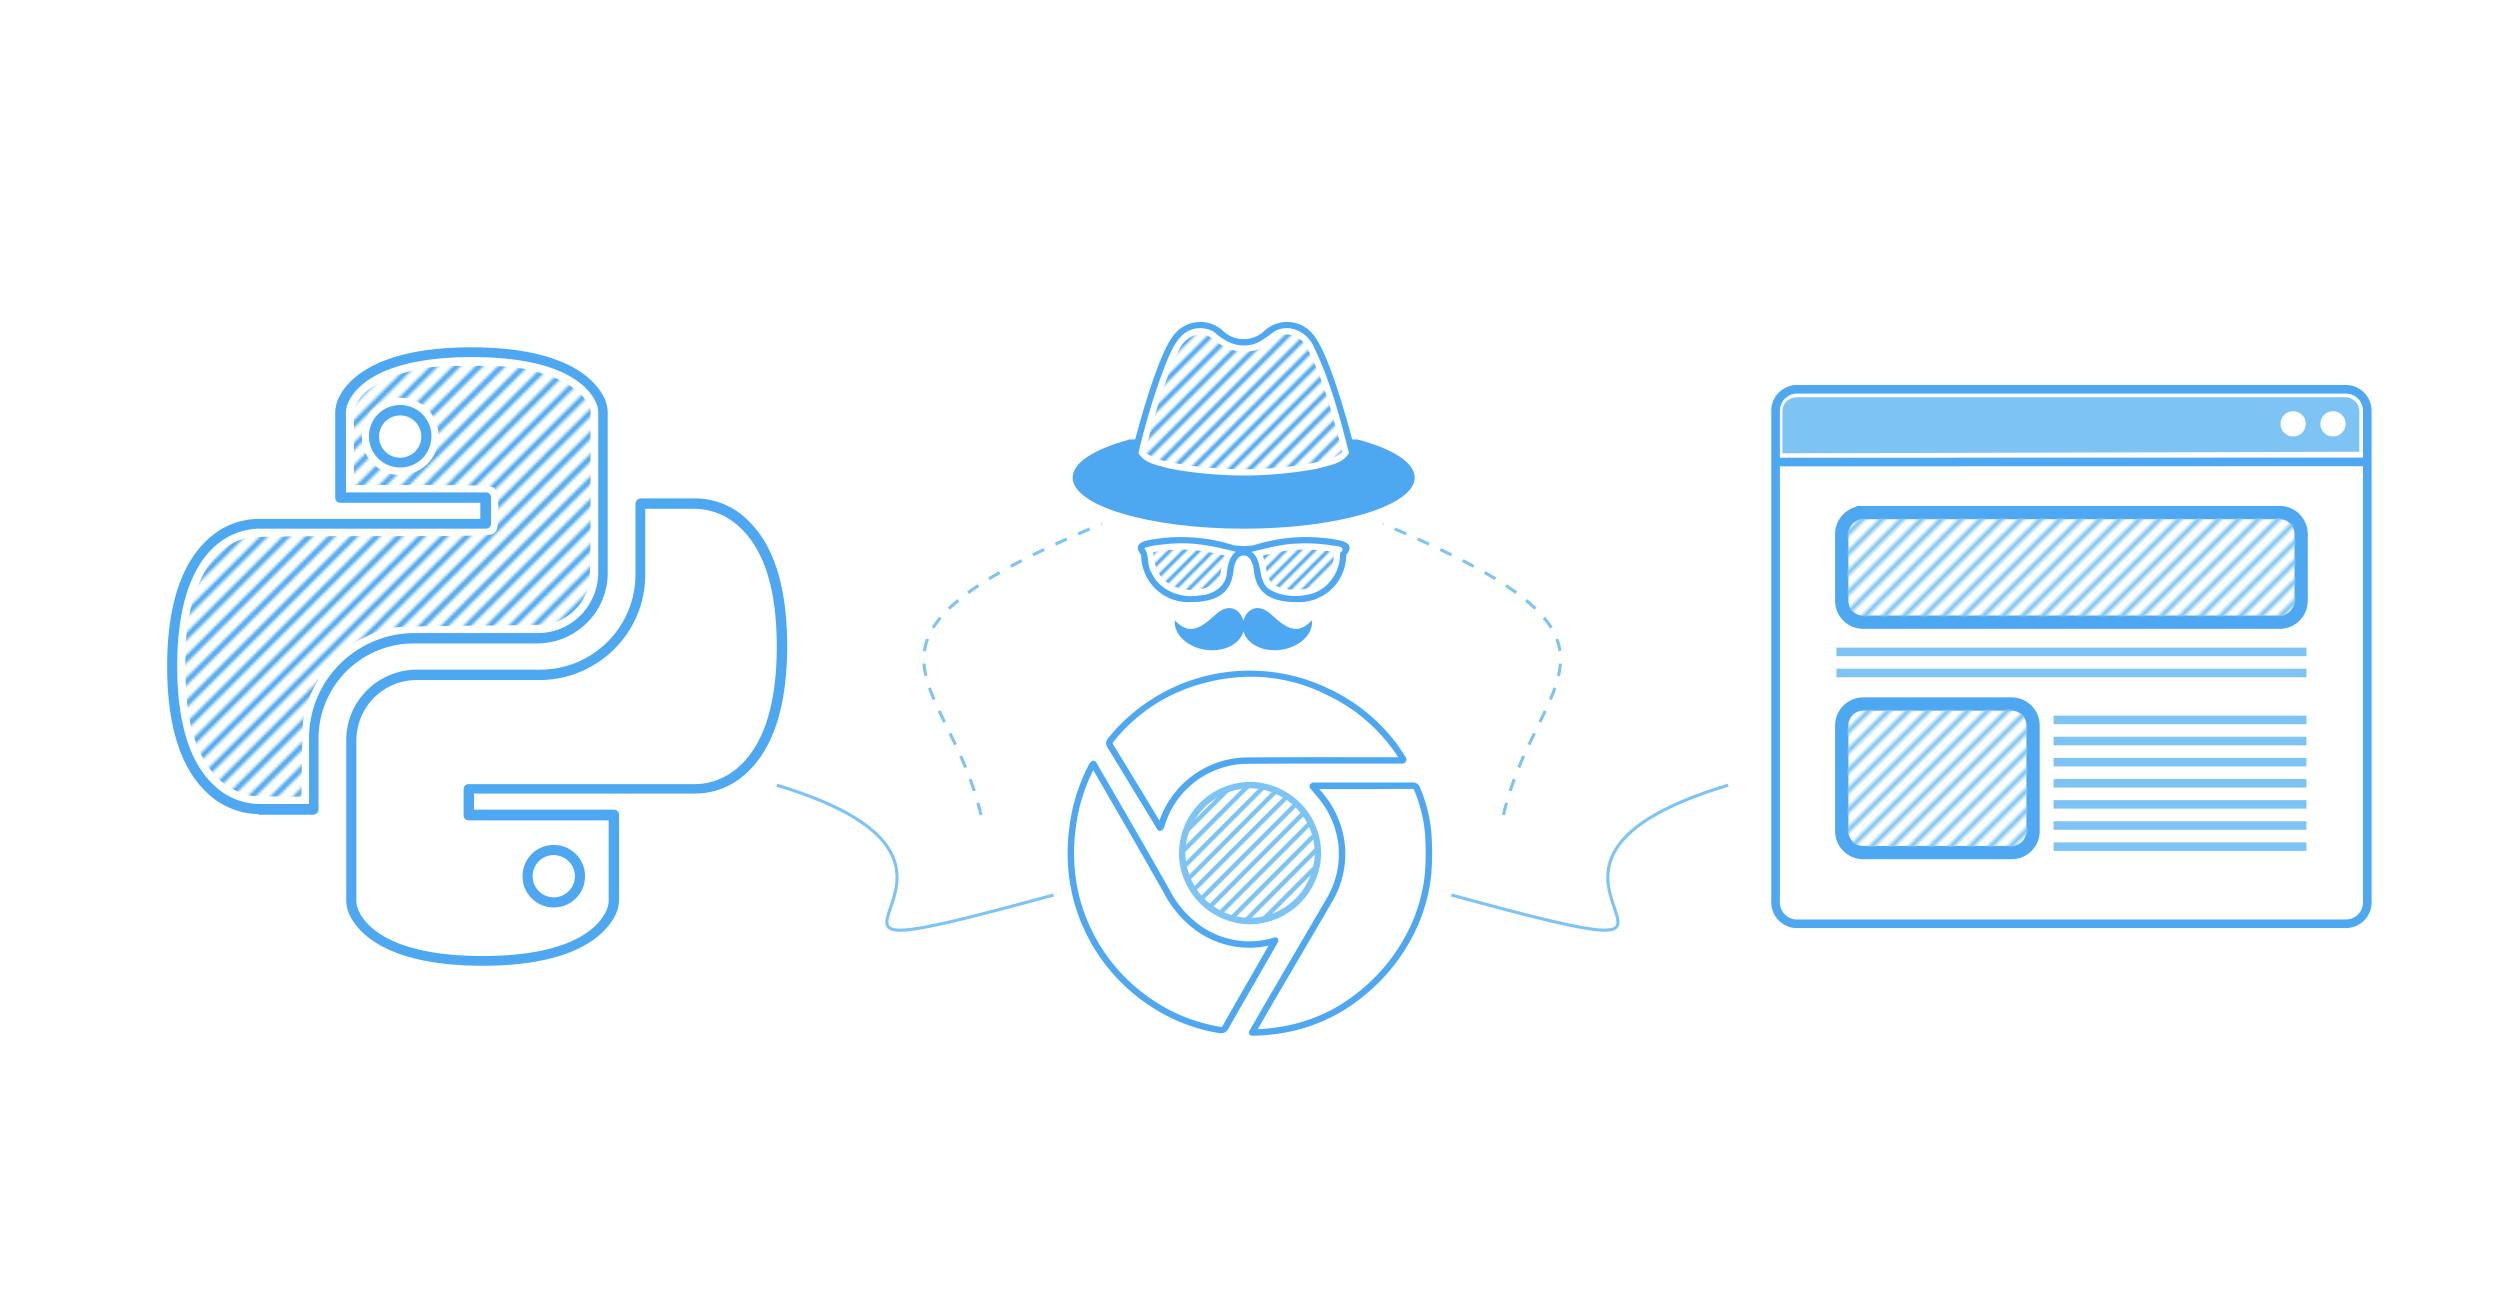 <svg xmlns="http://www.w3.org/2000/svg" xmlns:xlink="http://www.w3.org/1999/xlink" xml:space="preserve" id="svg5" width="800" height="418" version="1.1" viewBox="0 0 211.667 110.596"><defs id="defs2"><clipPath id="clipPath8312" clipPathUnits="userSpaceOnUse"/><clipPath id="clipPath8366" clipPathUnits="userSpaceOnUse"/><clipPath id="clipPath8372" clipPathUnits="userSpaceOnUse"/><clipPath id="clipPath8378" clipPathUnits="userSpaceOnUse"/><clipPath id="clipPath8384" clipPathUnits="userSpaceOnUse"/><clipPath id="clipPath8390" clipPathUnits="userSpaceOnUse"/><clipPath id="clipPath8396" clipPathUnits="userSpaceOnUse"/><clipPath id="clipPath8402" clipPathUnits="userSpaceOnUse"/><clipPath id="clipPath8408" clipPathUnits="userSpaceOnUse"/><clipPath id="clipPath8414" clipPathUnits="userSpaceOnUse"/><clipPath id="clipPath8420" clipPathUnits="userSpaceOnUse"/><clipPath id="clipPath8426" clipPathUnits="userSpaceOnUse"/><clipPath id="clipPath8432" clipPathUnits="userSpaceOnUse"/><clipPath id="clipPath8438" clipPathUnits="userSpaceOnUse"/><clipPath id="clipPath8444" clipPathUnits="userSpaceOnUse"/><clipPath id="clipPath8450" clipPathUnits="userSpaceOnUse"/><clipPath id="clipPath8456" clipPathUnits="userSpaceOnUse"/><clipPath id="clipPath8462" clipPathUnits="userSpaceOnUse"/><clipPath id="clipPath8468" clipPathUnits="userSpaceOnUse"/><clipPath id="clipPath8474" clipPathUnits="userSpaceOnUse"/><clipPath id="clipPath8480" clipPathUnits="userSpaceOnUse"/><clipPath id="clipPath8486" clipPathUnits="userSpaceOnUse"/><clipPath id="clipPath8492" clipPathUnits="userSpaceOnUse"/><clipPath id="clipPath8498" clipPathUnits="userSpaceOnUse"/><clipPath id="clipPath8504" clipPathUnits="userSpaceOnUse"/><clipPath id="clipPath8510" clipPathUnits="userSpaceOnUse"/><clipPath id="clipPath8516" clipPathUnits="userSpaceOnUse"/><clipPath id="clipPath8522" clipPathUnits="userSpaceOnUse"/><clipPath id="clipPath8528" clipPathUnits="userSpaceOnUse"/><clipPath id="clipPath8534" clipPathUnits="userSpaceOnUse"/><clipPath id="clipPath8540" clipPathUnits="userSpaceOnUse"/><clipPath id="clipPath8546" clipPathUnits="userSpaceOnUse"/><clipPath id="clipPath8552" clipPathUnits="userSpaceOnUse"/><clipPath id="clipPath8558" clipPathUnits="userSpaceOnUse"/><clipPath id="clipPath8564" clipPathUnits="userSpaceOnUse"/><clipPath id="clipPath8570" clipPathUnits="userSpaceOnUse"/><clipPath id="clipPath8576" clipPathUnits="userSpaceOnUse"/><clipPath id="clipPath8582" clipPathUnits="userSpaceOnUse"/><clipPath id="clipPath8588" clipPathUnits="userSpaceOnUse"/><clipPath id="clipPath8594" clipPathUnits="userSpaceOnUse"/><clipPath id="clipPath8600" clipPathUnits="userSpaceOnUse"/><clipPath id="clipPath8606" clipPathUnits="userSpaceOnUse"/><clipPath id="clipPath8612" clipPathUnits="userSpaceOnUse"/><clipPath id="clipPath8618" clipPathUnits="userSpaceOnUse"/><clipPath id="clipPath8624" clipPathUnits="userSpaceOnUse"/><clipPath id="clipPath8624-7" clipPathUnits="userSpaceOnUse"/><clipPath id="clipPath8618-2" clipPathUnits="userSpaceOnUse"/><clipPath id="clipPath8612-9" clipPathUnits="userSpaceOnUse"/><clipPath id="clipPath8606-6" clipPathUnits="userSpaceOnUse"/><clipPath id="clipPath8600-9" clipPathUnits="userSpaceOnUse"/><clipPath id="clipPath8594-9" clipPathUnits="userSpaceOnUse"/><clipPath id="clipPath8588-8" clipPathUnits="userSpaceOnUse"/><clipPath id="clipPath8582-0" clipPathUnits="userSpaceOnUse"/><clipPath id="clipPath8576-1" clipPathUnits="userSpaceOnUse"/><clipPath id="clipPath8570-3" clipPathUnits="userSpaceOnUse"/><clipPath id="clipPath8564-6" clipPathUnits="userSpaceOnUse"/><clipPath id="clipPath8558-5" clipPathUnits="userSpaceOnUse"/><clipPath id="clipPath8552-6" clipPathUnits="userSpaceOnUse"/><clipPath id="clipPath8546-9" clipPathUnits="userSpaceOnUse"/><clipPath id="clipPath8540-4" clipPathUnits="userSpaceOnUse"/><clipPath id="clipPath8534-5" clipPathUnits="userSpaceOnUse"/><clipPath id="clipPath8528-4" clipPathUnits="userSpaceOnUse"/><clipPath id="clipPath8522-0" clipPathUnits="userSpaceOnUse"/><clipPath id="clipPath8516-6" clipPathUnits="userSpaceOnUse"/><clipPath id="clipPath8510-4" clipPathUnits="userSpaceOnUse"/><clipPath id="clipPath8504-4" clipPathUnits="userSpaceOnUse"/><clipPath id="clipPath8498-0" clipPathUnits="userSpaceOnUse"/><clipPath id="clipPath8492-9" clipPathUnits="userSpaceOnUse"/><clipPath id="clipPath8486-6" clipPathUnits="userSpaceOnUse"/><clipPath id="clipPath8480-5" clipPathUnits="userSpaceOnUse"/><clipPath id="clipPath8474-8" clipPathUnits="userSpaceOnUse"/><clipPath id="clipPath8468-7" clipPathUnits="userSpaceOnUse"/><clipPath id="clipPath8462-2" clipPathUnits="userSpaceOnUse"/><clipPath id="clipPath8456-1" clipPathUnits="userSpaceOnUse"/><clipPath id="clipPath8450-1" clipPathUnits="userSpaceOnUse"/><clipPath id="clipPath8444-4" clipPathUnits="userSpaceOnUse"/><clipPath id="clipPath8438-9" clipPathUnits="userSpaceOnUse"/><clipPath id="clipPath8432-7" clipPathUnits="userSpaceOnUse"/><clipPath id="clipPath8426-5" clipPathUnits="userSpaceOnUse"/><clipPath id="clipPath8420-7" clipPathUnits="userSpaceOnUse"/><clipPath id="clipPath8414-3" clipPathUnits="userSpaceOnUse"/><clipPath id="clipPath8408-6" clipPathUnits="userSpaceOnUse"/><clipPath id="clipPath8402-4" clipPathUnits="userSpaceOnUse"/><clipPath id="clipPath8396-2" clipPathUnits="userSpaceOnUse"/><clipPath id="clipPath8390-9" clipPathUnits="userSpaceOnUse"/><clipPath id="clipPath8384-8" clipPathUnits="userSpaceOnUse"/><clipPath id="clipPath8378-9" clipPathUnits="userSpaceOnUse"/><clipPath id="clipPath8372-8" clipPathUnits="userSpaceOnUse"/><clipPath id="clipPath8366-1" clipPathUnits="userSpaceOnUse"/><clipPath id="clipPath8312-9" clipPathUnits="userSpaceOnUse"/><clipPath id="SVGID_00000171683391743852478260000002390994208354331064_"><use xlink:href="#SVGID_00000027573604992125855210000001097089857358505618_-8" id="use1616" style="overflow:visible"/></clipPath><clipPath id="SVGID_00000181778973928023992280000001083650727911778446_"><use xlink:href="#SVGID_00000049943284894445118840000014396408023471052980_-2" id="use1714" style="overflow:visible"/></clipPath><clipPath id="clip-28"><path id="path266" d="M791 464h62v82h-62zm0 0" clip-rule="nonzero"/></clipPath><clipPath id="clip-29"><path id="path269" d="m793.574 483.594 17.145-17.168a6.135 6.135 0 0 1 8.68 0l50.914 50.984a6.144 6.144 0 0 1 0 8.688l-17.145 17.172a6.135 6.135 0 0 1-8.68 0l-50.914-50.985a6.156 6.156 0 0 1 0-8.691m0 0" clip-rule="nonzero"/></clipPath><clipPath id="clip-30"><path id="path272" d="M791 464h75v82h-75zm0 0" clip-rule="nonzero"/></clipPath><clipPath id="clip-31"><path id="path275" d="m793.574 483.594 17.145-17.168a6.135 6.135 0 0 1 8.68 0l50.914 50.984a6.144 6.144 0 0 1 0 8.688l-17.145 17.172a6.135 6.135 0 0 1-8.68 0l-50.914-50.985a6.156 6.156 0 0 1 0-8.691m0 0" clip-rule="nonzero"/></clipPath><clipPath id="clip-32"><path id="path278" d="M791 464h82v82h-82zm0 0" clip-rule="nonzero"/></clipPath><clipPath id="clip-33"><path id="path281" d="m793.574 483.594 17.145-17.168a6.135 6.135 0 0 1 8.68 0l50.914 50.984a6.144 6.144 0 0 1 0 8.688l-17.145 17.172a6.135 6.135 0 0 1-8.68 0l-50.914-50.985a6.156 6.156 0 0 1 0-8.691m0 0" clip-rule="nonzero"/></clipPath><clipPath id="clip-0"><path id="path1-3" d="M352 231h103v104H352Zm0 0" clip-rule="nonzero"/></clipPath><clipPath id="clip-1"><path id="path2-5" d="M352.574 283.11c-.008-28.286 22.875-51.231 51.125-51.25 28.25-.024 51.172 22.882 51.203 51.171.036 28.285-22.832 51.246-51.082 51.293-28.175-.21-50.98-23-51.246-51.215m0 0" clip-rule="nonzero"/></clipPath><pattern xlink:href="#pattern2684" id="pattern27" x="50" y="0" patternTransform="matrix(.2 0 0 .2 364.878 -271.076)" preserveAspectRatio="none"/><pattern xlink:href="#pattern2684" id="pattern20" x="10" y="0" patternTransform="matrix(.15 0 0 .15 379.341 -287.01)" preserveAspectRatio="none"/><pattern xlink:href="#e" id="pattern77" patternTransform="scale(-.395)rotate(45 -605.64 -1822.732)" preserveAspectRatio="xMidYMid"/><pattern xlink:href="#d" id="pattern76" patternTransform="scale(-.395)rotate(45 -605.64 -1822.732)" preserveAspectRatio="xMidYMid"/><pattern xlink:href="#pattern58" id="pattern75" patternTransform="translate(-38.974 -56.734)scale(.235)"/><pattern xlink:href="#pattern48" id="pattern60" patternTransform="translate(206.696 -186.736)scale(.271)"/><pattern xlink:href="#pattern48" id="pattern59" patternTransform="translate(185.432 -24.472)scale(.235)"/><pattern xlink:href="#pattern31" id="pattern58" patternTransform="translate(-38.974 -56.734)scale(.235)"/><pattern xlink:href="#pattern31" id="pattern48" patternTransform="translate(190.472 -155.42)scale(.235)"/><pattern xlink:href="#pattern5706" id="pattern31" patternTransform="translate(-45.324 -56.734)scale(.235)"/><pattern xlink:href="#pattern5706" id="pattern5708" patternTransform="translate(89.298 -107.347)scale(.261)"/><pattern xlink:href="#pattern4121" id="pattern5706" patternTransform="translate(-40.62 -59.149)scale(.235)"/><pattern xlink:href="#pattern2684" id="pattern4178" patternTransform="translate(511.775 -169.169)scale(.265)"/><pattern xlink:href="#pattern2684" id="pattern4121" patternTransform="translate(96.127 -55.729)scale(.233)"/><pattern xlink:href="#pattern2684" id="pattern4042" patternTransform="translate(275.425 -124.318)scale(.184)"/><pattern xlink:href="#pattern2684" id="pattern4037" patternTransform="translate(259.11 -68.354)scale(.206)"/><pattern id="pattern2684" width="748.935" height="270.374" patternTransform="translate(379.341 -287.01)" patternUnits="userSpaceOnUse"><g id="g2682" transform="translate(-497.062 -222.103)scale(3.78)"><path id="use2382" d="m131.701 130.114 71.163-71.162" style="fill:#000;fill-opacity:0;stroke:#4ea8f1;stroke-width:.529;stroke-linecap:butt;stroke-linejoin:miter;stroke-dasharray:none;stroke-opacity:1"/><path id="use2384" d="m133.847 130.114 71.163-71.162" style="fill:#000;fill-opacity:0;stroke:#4ea8f1;stroke-width:.529;stroke-linecap:butt;stroke-linejoin:miter;stroke-dasharray:none;stroke-opacity:1"/><path id="use2386" d="m135.994 130.114 71.162-71.162" style="fill:#000;fill-opacity:0;stroke:#4ea8f1;stroke-width:.529;stroke-linecap:butt;stroke-linejoin:miter;stroke-dasharray:none;stroke-opacity:1"/><path id="use2388" d="m138.14 130.114 71.162-71.162" style="fill:#000;fill-opacity:0;stroke:#4ea8f1;stroke-width:.529;stroke-linecap:butt;stroke-linejoin:miter;stroke-dasharray:none;stroke-opacity:1"/><path id="use2390" d="m140.286 130.114 71.162-71.162" style="fill:#000;fill-opacity:0;stroke:#4ea8f1;stroke-width:.529;stroke-linecap:butt;stroke-linejoin:miter;stroke-dasharray:none;stroke-opacity:1"/><path id="use2392" d="m142.432 130.114 71.162-71.162" style="fill:#000;fill-opacity:0;stroke:#4ea8f1;stroke-width:.529;stroke-linecap:butt;stroke-linejoin:miter;stroke-dasharray:none;stroke-opacity:1"/><path id="use2394" d="m144.578 130.114 71.162-71.162" style="fill:#000;fill-opacity:0;stroke:#4ea8f1;stroke-width:.529;stroke-linecap:butt;stroke-linejoin:miter;stroke-dasharray:none;stroke-opacity:1"/><path id="use2396" d="m146.724 130.114 71.162-71.162" style="fill:#000;fill-opacity:0;stroke:#4ea8f1;stroke-width:.529;stroke-linecap:butt;stroke-linejoin:miter;stroke-dasharray:none;stroke-opacity:1"/><path id="use2398" d="m148.87 130.114 71.162-71.162" style="fill:#000;fill-opacity:0;stroke:#4ea8f1;stroke-width:.529;stroke-linecap:butt;stroke-linejoin:miter;stroke-dasharray:none;stroke-opacity:1"/><path id="use2400" d="m151.016 130.114 71.162-71.162" style="fill:#000;fill-opacity:0;stroke:#4ea8f1;stroke-width:.529;stroke-linecap:butt;stroke-linejoin:miter;stroke-dasharray:none;stroke-opacity:1"/><path id="use2402" d="m153.162 130.114 71.162-71.162" style="fill:#000;fill-opacity:0;stroke:#4ea8f1;stroke-width:.529;stroke-linecap:butt;stroke-linejoin:miter;stroke-dasharray:none;stroke-opacity:1"/><path id="use2404" d="m155.308 130.114 71.163-71.162" style="fill:#000;fill-opacity:0;stroke:#4ea8f1;stroke-width:.529;stroke-linecap:butt;stroke-linejoin:miter;stroke-dasharray:none;stroke-opacity:1"/><path id="use2406" d="m157.454 130.114 71.163-71.162" style="fill:#000;fill-opacity:0;stroke:#4ea8f1;stroke-width:.529;stroke-linecap:butt;stroke-linejoin:miter;stroke-dasharray:none;stroke-opacity:1"/><path id="use2408" d="m159.6 130.114 71.163-71.162" style="fill:#000;fill-opacity:0;stroke:#4ea8f1;stroke-width:.529;stroke-linecap:butt;stroke-linejoin:miter;stroke-dasharray:none;stroke-opacity:1"/><path id="use2410" d="m161.747 130.114 71.162-71.162" style="fill:#000;fill-opacity:0;stroke:#4ea8f1;stroke-width:.529;stroke-linecap:butt;stroke-linejoin:miter;stroke-dasharray:none;stroke-opacity:1"/><path id="use2412" d="m163.893 130.114 71.162-71.162" style="fill:#000;fill-opacity:0;stroke:#4ea8f1;stroke-width:.529;stroke-linecap:butt;stroke-linejoin:miter;stroke-dasharray:none;stroke-opacity:1"/><path id="use2414" d="M166.039 130.114 237.2 58.952" style="fill:#000;fill-opacity:0;stroke:#4ea8f1;stroke-width:.529;stroke-linecap:butt;stroke-linejoin:miter;stroke-dasharray:none;stroke-opacity:1"/><path id="use2416" d="m168.185 130.114 71.162-71.162" style="fill:#000;fill-opacity:0;stroke:#4ea8f1;stroke-width:.529;stroke-linecap:butt;stroke-linejoin:miter;stroke-dasharray:none;stroke-opacity:1"/><path id="use2418" d="m170.331 130.114 71.162-71.162" style="fill:#000;fill-opacity:0;stroke:#4ea8f1;stroke-width:.529;stroke-linecap:butt;stroke-linejoin:miter;stroke-dasharray:none;stroke-opacity:1"/><path id="use2420" d="m172.477 130.114 71.162-71.162" style="fill:#000;fill-opacity:0;stroke:#4ea8f1;stroke-width:.529;stroke-linecap:butt;stroke-linejoin:miter;stroke-dasharray:none;stroke-opacity:1"/><path id="use2422" d="m174.623 130.114 71.162-71.162" style="fill:#000;fill-opacity:0;stroke:#4ea8f1;stroke-width:.529;stroke-linecap:butt;stroke-linejoin:miter;stroke-dasharray:none;stroke-opacity:1"/><path id="use2424" d="m176.77 130.114 71.161-71.162" style="fill:#000;fill-opacity:0;stroke:#4ea8f1;stroke-width:.529;stroke-linecap:butt;stroke-linejoin:miter;stroke-dasharray:none;stroke-opacity:1"/><path id="use2426" d="m178.915 130.114 71.163-71.162" style="fill:#000;fill-opacity:0;stroke:#4ea8f1;stroke-width:.529;stroke-linecap:butt;stroke-linejoin:miter;stroke-dasharray:none;stroke-opacity:1"/><path id="use2428" d="m181.061 130.114 71.163-71.162" style="fill:#000;fill-opacity:0;stroke:#4ea8f1;stroke-width:.529;stroke-linecap:butt;stroke-linejoin:miter;stroke-dasharray:none;stroke-opacity:1"/><path id="use2430" d="m183.208 130.114 71.162-71.162" style="fill:#000;fill-opacity:0;stroke:#4ea8f1;stroke-width:.529;stroke-linecap:butt;stroke-linejoin:miter;stroke-dasharray:none;stroke-opacity:1"/><path id="use2432" d="m185.354 130.114 71.162-71.162" style="fill:#000;fill-opacity:0;stroke:#4ea8f1;stroke-width:.529;stroke-linecap:butt;stroke-linejoin:miter;stroke-dasharray:none;stroke-opacity:1"/><path id="use2434" d="m187.5 130.114 71.162-71.162" style="fill:#000;fill-opacity:0;stroke:#4ea8f1;stroke-width:.529;stroke-linecap:butt;stroke-linejoin:miter;stroke-dasharray:none;stroke-opacity:1"/><path id="use2436" d="m189.646 130.114 71.162-71.162" style="fill:#000;fill-opacity:0;stroke:#4ea8f1;stroke-width:.529;stroke-linecap:butt;stroke-linejoin:miter;stroke-dasharray:none;stroke-opacity:1"/><path id="use2438" d="m191.792 130.114 71.162-71.162" style="fill:#000;fill-opacity:0;stroke:#4ea8f1;stroke-width:.529;stroke-linecap:butt;stroke-linejoin:miter;stroke-dasharray:none;stroke-opacity:1"/><path id="use2440" d="M193.938 130.114 265.1 58.952" style="fill:#000;fill-opacity:0;stroke:#4ea8f1;stroke-width:.529;stroke-linecap:butt;stroke-linejoin:miter;stroke-dasharray:none;stroke-opacity:1"/><path id="use2442" d="m196.084 130.114 71.162-71.162" style="fill:#000;fill-opacity:0;stroke:#4ea8f1;stroke-width:.529;stroke-linecap:butt;stroke-linejoin:miter;stroke-dasharray:none;stroke-opacity:1"/><path id="use2444" d="m198.23 130.114 71.162-71.162" style="fill:#000;fill-opacity:0;stroke:#4ea8f1;stroke-width:.529;stroke-linecap:butt;stroke-linejoin:miter;stroke-dasharray:none;stroke-opacity:1"/><path id="use2446" d="m200.376 130.114 71.162-71.162" style="fill:#000;fill-opacity:0;stroke:#4ea8f1;stroke-width:.529;stroke-linecap:butt;stroke-linejoin:miter;stroke-dasharray:none;stroke-opacity:1"/><path id="use2448" d="m202.522 130.114 71.163-71.162" style="fill:#000;fill-opacity:0;stroke:#4ea8f1;stroke-width:.529;stroke-linecap:butt;stroke-linejoin:miter;stroke-dasharray:none;stroke-opacity:1"/><path id="use2450" d="m204.668 130.114 71.163-71.162" style="fill:#000;fill-opacity:0;stroke:#4ea8f1;stroke-width:.529;stroke-linecap:butt;stroke-linejoin:miter;stroke-dasharray:none;stroke-opacity:1"/><path id="use2452" d="m206.815 130.114 71.162-71.162" style="fill:#000;fill-opacity:0;stroke:#4ea8f1;stroke-width:.529;stroke-linecap:butt;stroke-linejoin:miter;stroke-dasharray:none;stroke-opacity:1"/><path id="use2454" d="m208.96 130.114 71.163-71.162" style="fill:#000;fill-opacity:0;stroke:#4ea8f1;stroke-width:.529;stroke-linecap:butt;stroke-linejoin:miter;stroke-dasharray:none;stroke-opacity:1"/><path id="use2456" d="m211.107 130.114 71.162-71.162" style="fill:#000;fill-opacity:0;stroke:#4ea8f1;stroke-width:.529;stroke-linecap:butt;stroke-linejoin:miter;stroke-dasharray:none;stroke-opacity:1"/><path id="use2458" d="m213.253 130.114 71.162-71.162" style="fill:#000;fill-opacity:0;stroke:#4ea8f1;stroke-width:.529;stroke-linecap:butt;stroke-linejoin:miter;stroke-dasharray:none;stroke-opacity:1"/><path id="use2460" d="m215.399 130.114 71.162-71.162" style="fill:#000;fill-opacity:0;stroke:#4ea8f1;stroke-width:.529;stroke-linecap:butt;stroke-linejoin:miter;stroke-dasharray:none;stroke-opacity:1"/><path id="use2462" d="m217.545 130.114 71.162-71.162" style="fill:#000;fill-opacity:0;stroke:#4ea8f1;stroke-width:.529;stroke-linecap:butt;stroke-linejoin:miter;stroke-dasharray:none;stroke-opacity:1"/><path id="use2464" d="m219.691 130.114 71.162-71.162" style="fill:#000;fill-opacity:0;stroke:#4ea8f1;stroke-width:.529;stroke-linecap:butt;stroke-linejoin:miter;stroke-dasharray:none;stroke-opacity:1"/><path id="use2466" d="M221.837 130.114 293 58.952" style="fill:#000;fill-opacity:0;stroke:#4ea8f1;stroke-width:.529;stroke-linecap:butt;stroke-linejoin:miter;stroke-dasharray:none;stroke-opacity:1"/><path id="use2468" d="m223.983 130.114 71.163-71.162" style="fill:#000;fill-opacity:0;stroke:#4ea8f1;stroke-width:.529;stroke-linecap:butt;stroke-linejoin:miter;stroke-dasharray:none;stroke-opacity:1"/><path id="use2470" d="m226.13 130.114 71.162-71.162" style="fill:#000;fill-opacity:0;stroke:#4ea8f1;stroke-width:.529;stroke-linecap:butt;stroke-linejoin:miter;stroke-dasharray:none;stroke-opacity:1"/><path id="use2472" d="m228.275 130.114 71.163-71.162" style="fill:#000;fill-opacity:0;stroke:#4ea8f1;stroke-width:.529;stroke-linecap:butt;stroke-linejoin:miter;stroke-dasharray:none;stroke-opacity:1"/><path id="use2474" d="m230.422 130.114 71.162-71.162" style="fill:#000;fill-opacity:0;stroke:#4ea8f1;stroke-width:.529;stroke-linecap:butt;stroke-linejoin:miter;stroke-dasharray:none;stroke-opacity:1"/><path id="use2476" d="m232.568 130.114 71.162-71.162" style="fill:#000;fill-opacity:0;stroke:#4ea8f1;stroke-width:.529;stroke-linecap:butt;stroke-linejoin:miter;stroke-dasharray:none;stroke-opacity:1"/><path id="use2478" d="m234.714 130.114 71.162-71.162" style="fill:#000;fill-opacity:0;stroke:#4ea8f1;stroke-width:.529;stroke-linecap:butt;stroke-linejoin:miter;stroke-dasharray:none;stroke-opacity:1"/><path id="use2480" d="m236.86 130.114 71.162-71.162" style="fill:#000;fill-opacity:0;stroke:#4ea8f1;stroke-width:.529;stroke-linecap:butt;stroke-linejoin:miter;stroke-dasharray:none;stroke-opacity:1"/><path id="use2482" d="m239.006 130.114 71.162-71.162" style="fill:#000;fill-opacity:0;stroke:#4ea8f1;stroke-width:.529;stroke-linecap:butt;stroke-linejoin:miter;stroke-dasharray:none;stroke-opacity:1"/><path id="use2484" d="m241.152 130.114 71.162-71.162" style="fill:#000;fill-opacity:0;stroke:#4ea8f1;stroke-width:.529;stroke-linecap:butt;stroke-linejoin:miter;stroke-dasharray:none;stroke-opacity:1"/><path id="use2486" d="m243.298 130.114 71.162-71.162" style="fill:#000;fill-opacity:0;stroke:#4ea8f1;stroke-width:.529;stroke-linecap:butt;stroke-linejoin:miter;stroke-dasharray:none;stroke-opacity:1"/><path id="use2488" d="m245.444 130.114 71.162-71.162" style="fill:#000;fill-opacity:0;stroke:#4ea8f1;stroke-width:.529;stroke-linecap:butt;stroke-linejoin:miter;stroke-dasharray:none;stroke-opacity:1"/><path id="use2490" d="m247.59 130.114 71.163-71.162" style="fill:#000;fill-opacity:0;stroke:#4ea8f1;stroke-width:.529;stroke-linecap:butt;stroke-linejoin:miter;stroke-dasharray:none;stroke-opacity:1"/><path id="use2492" d="M249.736 130.114 320.9 58.952" style="fill:#000;fill-opacity:0;stroke:#4ea8f1;stroke-width:.529;stroke-linecap:butt;stroke-linejoin:miter;stroke-dasharray:none;stroke-opacity:1"/><path id="use2494" d="m251.882 130.114 71.163-71.162" style="fill:#000;fill-opacity:0;stroke:#4ea8f1;stroke-width:.529;stroke-linecap:butt;stroke-linejoin:miter;stroke-dasharray:none;stroke-opacity:1"/><path id="use2496" d="m254.029 130.114 71.162-71.162" style="fill:#000;fill-opacity:0;stroke:#4ea8f1;stroke-width:.529;stroke-linecap:butt;stroke-linejoin:miter;stroke-dasharray:none;stroke-opacity:1"/><path id="use2498" d="m256.175 130.114 71.162-71.162" style="fill:#000;fill-opacity:0;stroke:#4ea8f1;stroke-width:.529;stroke-linecap:butt;stroke-linejoin:miter;stroke-dasharray:none;stroke-opacity:1"/><path id="use2500" d="m258.32 130.114 71.163-71.162" style="fill:#000;fill-opacity:0;stroke:#4ea8f1;stroke-width:.529;stroke-linecap:butt;stroke-linejoin:miter;stroke-dasharray:none;stroke-opacity:1"/></g></pattern><pattern id="pattern34" width="82.654" height="95.66" patternTransform="translate(328.085 190.257)" patternUnits="userSpaceOnUse" preserveAspectRatio="xMidYMid"><g id="g21" transform="translate(-172.486 128.645)scale(2.789)"><ellipse id="path20" cx="76.654" cy="-26.468" rx="14.816" ry="14.643" style="fill:#fff;fill-opacity:1;stroke:none;stroke-width:.489;stroke-dasharray:.978,.978;stroke-dashoffset:0;stroke-opacity:1;paint-order:stroke fill markers"/><g id="stopwatch" style="fill:#4ea8f1;fill-opacity:1;stroke-width:.544;stroke-dasharray:none" transform="translate(58.65 -47.58)scale(1.459)"><path id="path1" d="m19.83 8.46 1.25-1.53a.78.78 0 0 0 .19-.6.8.8 0 0 0-.3-.56l-1-.85a.8.8 0 0 0-.6-.19.8.8 0 0 0-.56.3l-1.2 1.45A9.35 9.35 0 0 0 14 5.13V4h1.17a.83.83 0 0 0 .83-.83V1.83a.83.83 0 0 0-.83-.83H9.83a.83.83 0 0 0-.83.83v1.34a.83.83 0 0 0 .83.83H11v1.13a9.45 9.45 0 0 0-3.78 1.48L5.93 5a.84.84 0 0 0-1.17-.11l-1 .84a.84.84 0 0 0-.12 1.17L5 8.59v.05a9.49 9.49 0 1 0 14.79-.18Zm-.4-2.66.77.63-1.06 1.29a10 10 0 0 0-.75-.66ZM10 2h5v1h-5zm2 2h1v1h-1ZM4.49 6.43l.78-.63 1.15 1.41a9 9 0 0 0-.73.68ZM12.5 23a8.5 8.5 0 1 1 8.5-8.5 8.51 8.51 0 0 1-8.5 8.5" class="cls-1" style="fill:#4ea8f1;fill-opacity:1;stroke-width:.544;stroke-dasharray:none"/><path id="path2" d="M13 14.29V9.5a.5.5 0 0 0-1 0v5a.47.47 0 0 0 .15.35l4 4a.48.48 0 0 0 .7 0 .48.48 0 0 0 0-.7z" class="cls-1" style="fill:#4ea8f1;fill-opacity:1;stroke-width:.544;stroke-dasharray:none"/></g></g></pattern><pattern xlink:href="#a" id="d" x="0" y="0" patternTransform="scale(-.395)rotate(45 -605.64 -1822.732)" preserveAspectRatio="xMidYMid"/><pattern id="a" width="3" height="1" patternTransform="scale(2)" patternUnits="userSpaceOnUse" preserveAspectRatio="xMidYMid" style="fill:#7dc4f4"><path id="path1-6" d="M0-.5h1v2H0z" style="stroke:none"/></pattern><pattern xlink:href="#a" id="e" x="0" y="0" patternTransform="scale(-.395)rotate(45 -605.64 -1822.732)" preserveAspectRatio="xMidYMid"/><pattern id="pattern2" width="3" height="1" patternTransform="scale(2)" patternUnits="userSpaceOnUse" preserveAspectRatio="xMidYMid" style="fill:#7dc4f4"><path id="path2-2" d="M0-.5h1v2H0z" style="stroke:none"/></pattern><path id="SVGID_00000027573604992125855210000001097089857358505618_-8" d="M40.8 136.5h198.8c-2.4-14.3-14.7-24.8-29.2-24.8H70c-14.5.1-26.8 10.6-29.2 24.8"/><path id="SVGID_00000049943284894445118840000014396408023471052980_-2" d="M40.4 237.3v1.6c0 16.4 13.3 29.6 29.6 29.6h140.4c16.4 0 29.6-13.3 29.6-29.6v-1.6zm80.9 14.7c0-2.4 2-4.4 4.4-4.4h29c2.4 0 4.4 2 4.4 4.4s-2 4.4-4.4 4.4h-29c-2.4.1-4.4-1.9-4.4-4.4"/><path id="path3028" d="M40.4 237.3v1.6c0 16.4 13.3 29.6 29.6 29.6h140.4c16.4 0 29.6-13.3 29.6-29.6v-1.6zm80.9 14.7c0-2.4 2-4.4 4.4-4.4h29c2.4 0 4.4 2 4.4 4.4s-2 4.4-4.4 4.4h-29c-2.4.1-4.4-1.9-4.4-4.4"/><path id="path3030" d="M40.8 136.5h198.8c-2.4-14.3-14.7-24.8-29.2-24.8H70c-14.5.1-26.8 10.6-29.2 24.8"/><path id="SVGID_00000179625833503168757930000017374847827999470230_" d="M701.4 128.2c-2-4.9-10-15.7-40.9-15.7s-38.9 10.8-40.9 15.7c-.5 1.1-.7 2.3-.7 3.5v26.9h46v8.3h-71.7s-27.6-2-27.6 45.2 27.6 45.2 27.6 45.2h17.4v-22.5c0-17.5 14.2-31.8 31.8-31.8h39.2c11.4 0 20.6-9.2 20.6-20.7v-50.8c-.1-1-.3-2.2-.8-3.3m-63.5 19.3c-4.6 0-8.3-3.7-8.3-8.3s3.7-8.3 8.3-8.3 8.3 3.7 8.3 8.3-3.7 8.3-8.3 8.3"/><path id="path19127" d="M40.8 136.5h198.8c-2.4-14.3-14.7-24.8-29.2-24.8H70c-14.5.1-26.8 10.6-29.2 24.8"/><path id="path19178" d="M40.4 237.3v1.6c0 16.4 13.3 29.6 29.6 29.6h140.4c16.4 0 29.6-13.3 29.6-29.6v-1.6zm80.9 14.7c0-2.4 2-4.4 4.4-4.4h29c2.4 0 4.4 2 4.4 4.4s-2 4.4-4.4 4.4h-29c-2.4.1-4.4-1.9-4.4-4.4"/><defs id="defs1712"><path id="SVGID_00000049943284894445118840000014396408023471052980_" d="M40.4 237.3v1.6c0 16.4 13.3 29.6 29.6 29.6h140.4c16.4 0 29.6-13.3 29.6-29.6v-1.6zm80.9 14.7c0-2.4 2-4.4 4.4-4.4h29c2.4 0 4.4 2 4.4 4.4s-2 4.4-4.4 4.4h-29c-2.4.1-4.4-1.9-4.4-4.4"/></defs><defs id="defs1614"><path id="SVGID_00000027573604992125855210000001097089857358505618_" d="M40.8 136.5h198.8c-2.4-14.3-14.7-24.8-29.2-24.8H70c-14.5.1-26.8 10.6-29.2 24.8"/></defs><linearGradient id="linearGradient2751"><stop id="stop2749" offset="0" style="stop-color:#4ea8f1;stop-opacity:1"/></linearGradient><style id="style1">.cls-1{fill:#ff7900}.st0{fill:#4ea8f1}</style></defs><rect id="rect41" width="211.667" height="110.596" x="0" y="0" ry="1.54" style="fill:#fff;fill-opacity:1;stroke:none;stroke-width:.794;stroke-dasharray:none;stroke-dashoffset:0;stroke-opacity:1;paint-order:stroke fill markers"/><path id="path3" d="M65.77 66.477c23.981 7.243-6.132 17.384 23.432 9.297" style="fill:none;stroke:#7dc4f4;stroke-width:.265px;stroke-linecap:butt;stroke-linejoin:miter;stroke-opacity:1"/><path id="path1819" d="M21.787 68.925a6.44 6.44 0 0 1-4.245-1.79c-2.243-2.082-3.39-5.687-3.39-10.707s1.147-8.624 3.39-10.707a6.35 6.35 0 0 1 4.432-1.789h18.692V42.57H28.81a.42.42 0 0 1-.427-.427v-7.182c0-.374.08-.748.214-1.095.56-1.335 2.75-4.46 11.32-4.46 8.546 0 10.762 3.125 11.323 4.46.133.347.213.72.213 1.095v13.563c0 3.285-2.67 5.928-5.954 5.955H35.031a8.056 8.056 0 0 0-8.063 8.064v6.008a.43.43 0 0 1-.134.293c-.08.081-.187.107-.293.135h-4.62c0-.054-.054-.054-.134-.054m.054-24.165a5.77 5.77 0 0 0-3.738 1.574c-2.057 1.924-3.098 5.315-3.098 10.068 0 4.78 1.041 8.17 3.124 10.092a5.6 5.6 0 0 0 3.792 1.576h4.245v-5.553c0-4.914 3.98-8.892 8.92-8.918h10.466c2.804 0 5.073-2.271 5.1-5.101V34.934c0-.267-.053-.534-.16-.775-.48-1.174-2.483-3.925-10.52-3.925-8.038 0-10.04 2.75-10.52 3.925a1.9 1.9 0 0 0-.162.774v6.756h11.856c.24 0 .428.187.428.427v2.217a.42.42 0 0 1-.428.427zm12.043-5.18a2.63 2.63 0 0 1-2.644-2.644 2.63 2.63 0 0 1 2.644-2.643 2.63 2.63 0 0 1 2.643 2.644 2.63 2.63 0 0 1-2.644 2.643zm0-4.406a1.79 1.79 0 1 0 1.788 1.789c0-.988-.8-1.79-1.788-1.79z" class="st0" style="stroke-width:.267"/><path id="path1821" d="M40.852 81.768c-8.544 0-10.76-3.123-11.32-4.458a3.1 3.1 0 0 1-.215-1.095V62.65c0-3.284 2.67-5.928 5.954-5.954H45.74a8.056 8.056 0 0 0 8.063-8.064v-6.007c0-.107.054-.213.134-.293s.187-.108.293-.134h4.62a6.3 6.3 0 0 1 4.406 1.789c2.243 2.081 3.391 5.686 3.391 10.706s-1.148 8.624-3.39 10.708a6.35 6.35 0 0 1-4.433 1.788h-18.69v1.363h11.853c.24 0 .428.185.428.427v7.182c0 .373-.08.747-.214 1.095-.588 1.388-2.804 4.512-11.349 4.512m-5.58-24.191c-2.804 0-5.074 2.27-5.1 5.1v13.564c0 .267.053.535.16.775.48 1.175 2.483 3.925 10.52 3.925s10.04-2.75 10.521-3.926c.107-.24.16-.507.16-.774v-6.782H39.678a.42.42 0 0 1-.426-.427v-2.217a.42.42 0 0 1 .426-.427h19.145c1.443 0 2.804-.587 3.845-1.574 2.057-1.924 3.098-5.315 3.098-10.068 0-4.78-1.04-8.17-3.124-10.093a5.6 5.6 0 0 0-3.792-1.575h-4.218v5.58c0 4.913-4.006 8.892-8.919 8.919zm11.614 19.251a2.63 2.63 0 0 1-2.644-2.643 2.63 2.63 0 0 1 2.644-2.644 2.63 2.63 0 0 1 2.644 2.644 2.63 2.63 0 0 1-2.644 2.644zm0-4.432a1.79 1.79 0 1 0 1.79 1.79c0-.989-.802-1.763-1.79-1.79" class="st0" style="stroke-width:.267"/><path id="path4119" d="M39.402 30.914c-1.088.023-2.182.01-3.26.163-1.637.275-3.287.733-4.68 1.668-.633.442-1.24 1.016-1.48 1.77-.044.239-.05.492-.06.702-.034 1.97-.01 3.939-.018 5.909 3.42.009 6.838-.023 10.256.031.493.03 1.003-.009 1.482.126.396.142.432.616.468.975.048.79.068 1.592-.06 2.375-.042.282-.24.55-.54.581-.802.097-1.613.073-2.419.096-5.57.06-11.14-.015-16.712.08-.638.031-1.299-.023-1.906.214-1.437.463-2.55 1.61-3.263 2.91-.894 1.633-1.32 3.485-1.492 5.328-.03.387-.053.792-.064 1.151-.053 1.845-.004 3.699.267 5.527.32 1.826.944 3.668 2.182 5.084a5.6 5.6 0 0 0 2.725 1.716c.482.186 1.005.126 1.51.152 1.077.021 2.154.022 3.232.03.037-1.964.027-3.93.113-5.892.04-.89.19-1.787.58-2.596.455-1.056 1.046-2.06 1.835-2.904a9.93 9.93 0 0 1 4.802-2.856c.934-.16 1.887-.135 2.832-.166 3.235-.063 6.472-.056 9.706-.131.156-.006.343-.011.498-.02.458-.014.925-.067 1.336-.288 1-.432 1.85-1.21 2.31-2.201.372-.639.38-1.396.42-2.112l.02-.537c.05-3.105.022-6.21.031-9.315v-3.84c-.24-.527-.535-1.043-.975-1.43-1.058-.962-2.434-1.478-3.797-1.834-.957-.246-1.937-.408-2.926-.424a63 63 0 0 0-2.953-.042zm-5.549 2.816a3.14 3.14 0 0 1 2.777 1.558 3.25 3.25 0 0 1-.003 3.318c-.555 1.015-1.736 1.581-2.87 1.554-1.272-.023-2.468-.905-2.873-2.111-.454-1.257-.073-2.792.991-3.623a3.22 3.22 0 0 1 1.978-.696z" style="fill:url(#pattern75);fill-opacity:1;stroke:#fff;stroke-width:.112;stroke-miterlimit:2;stroke-dasharray:none;stroke-dashoffset:9.925;stroke-opacity:1;paint-order:fill markers stroke"/><path id="path8-1" d="m150.332 39.12 50.1-.013m-48.28-6.149h46.46a1.82 1.82 0 0 1 1.82 1.821v41.616a1.82 1.82 0 0 1-1.82 1.82h-46.46a1.82 1.82 0 0 1-1.82-1.82V34.78a1.82 1.82 0 0 1 1.82-1.82z" style="fill:none;fill-opacity:1;stroke:#4ea8f1;stroke-width:.728;stroke-linecap:butt;stroke-linejoin:miter;stroke-dasharray:none;stroke-opacity:1"/><path id="path9" d="M157.754 43.398h35.254a1.82 1.82 0 0 1 1.821 1.821v5.642a1.82 1.82 0 0 1-1.82 1.82h-35.255a1.82 1.82 0 0 1-1.82-1.82v-5.642a1.82 1.82 0 0 1 1.82-1.82zm0 16.208h12.558a1.82 1.82 0 0 1 1.82 1.82v8.937a1.82 1.82 0 0 1-1.82 1.82h-12.557a1.82 1.82 0 0 1-1.82-1.82v-8.936a1.82 1.82 0 0 1 1.82-1.821z" style="fill:#fff;fill-opacity:1;stroke:#4ea8f1;stroke-width:1.126;stroke-linejoin:miter;stroke-miterlimit:2;stroke-dasharray:none;stroke-dashoffset:0;stroke-opacity:1;paint-order:stroke fill markers"/><path id="path10" d="M195.278 60.953h-21.407m21.407 1.787h-21.407m21.407 1.789h-21.407m21.407 1.789h-21.407m21.407 1.787h-21.407m21.407 1.789h-21.407m21.407 1.788h-21.407" style="fill:none;stroke:#7dc4f4;stroke-width:.723;stroke-linecap:butt;stroke-linejoin:miter;stroke-dasharray:none;stroke-opacity:1"/><path id="path11" d="M155.487 55.194h39.791" style="fill:#7dc4f4;fill-opacity:1;stroke:#7dc4f4;stroke-width:.723;stroke-linecap:butt;stroke-linejoin:miter;stroke-dasharray:none;stroke-opacity:1"/><path id="path12" d="M155.487 56.982h39.791" style="fill:none;stroke:#7dc4f4;stroke-width:.723;stroke-linecap:butt;stroke-linejoin:miter;stroke-dasharray:none;stroke-opacity:1"/><path id="path13" d="M192.596 43.862c-11.681.048-23.37-.028-35.05.057-1.062.138-1.242 1.388-1.134 2.256.084 1.764-.172 3.586.168 5.311.667 1.032 2.006.654 3.025.715 11.21 0 22.42.015 33.63-.026 1.044-.192 1.232-1.406 1.114-2.284-.066-1.762.154-3.573-.152-5.304-.31-.567-.993-.758-1.6-.725" style="fill:url(#pattern76);fill-opacity:1;stroke:none;stroke-width:.102;stroke-miterlimit:2;stroke-dasharray:none;stroke-dashoffset:9.925;stroke-opacity:1;paint-order:fill markers stroke"/><path id="path14" d="M170.126 60.077c-3.002.026-6.007.006-9.01.014-1.187.01-2.376-.02-3.562.016-.76.103-1.254.918-1.137 1.65.006 2.942-.024 5.887.025 8.828.111.772.949 1.235 1.68 1.116 4.141-.006 8.284.02 12.423-.022.761-.107 1.232-.939 1.105-1.663-.005-2.933.022-5.867-.023-8.799-.094-.709-.815-1.183-1.501-1.14" style="fill:url(#pattern77);fill-opacity:1;stroke:none;stroke-width:1.126;stroke-linejoin:miter;stroke-miterlimit:2;stroke-dasharray:none;stroke-dashoffset:0;stroke-opacity:1;paint-order:stroke fill markers"/><path id="path5" d="M151.967 34.035c-.52 0-.92.402-.92.922v3.576l49.453-.142v-3.434a.907.907 0 0 0-.92-.922z" style="fill:#7dc4f4;fill-opacity:1;stroke:#7dc4f4;stroke-width:.746;stroke-linecap:butt;stroke-linejoin:miter;stroke-dasharray:none;stroke-opacity:1" transform="matrix(.973 0 0 .905 4.308 3.168)"/><g id="g1" transform="translate(.72 -.074)"><circle id="circle7" cx="193.435" cy="35.96" r="1.071" style="fill:#fff;fill-opacity:1;stroke:none;stroke-width:.438;stroke-linejoin:miter;stroke-miterlimit:2;stroke-dasharray:none;stroke-dashoffset:0;stroke-opacity:1;paint-order:stroke fill markers"/><circle id="circle8" cx="196.807" cy="35.96" r="1.071" style="fill:#fff;fill-opacity:1;stroke:none;stroke-width:.438;stroke-linejoin:miter;stroke-miterlimit:2;stroke-dasharray:none;stroke-dashoffset:0;stroke-opacity:1;paint-order:stroke fill markers"/></g><g id="g40" clip-path="url(#clip-0)" style="fill:#7dc4f4;fill-opacity:1" transform="matrix(.112 0 0 .112 60.473 40.42)"><g id="g39" clip-path="url(#clip-1)" style="fill:#7dc4f4;fill-opacity:1"><path id="path29" fill="#90d1f4" fill-opacity="1" fill-rule="nonzero" d="m62.918 559.375 920.262-921.5 2.394 2.398L65.313 561.77Zm0 0" style="fill:#7dc4f4;fill-opacity:1"/><path id="path30" fill="#90d1f4" fill-opacity="1" fill-rule="nonzero" d="M75.402 559.371 995.66-362.12l2.395 2.394L77.797 561.77zm0 0" style="fill:#7dc4f4;fill-opacity:1"/><path id="path31" fill="#90d1f4" fill-opacity="1" fill-rule="nonzero" d="m87.89 559.371 920.258-921.492 2.391 2.394L90.285 561.77zm0 0" style="fill:#7dc4f4;fill-opacity:1"/><path id="path32" fill="#90d1f4" fill-opacity="1" fill-rule="nonzero" d="m100.371 559.375 920.262-921.5 2.394 2.398L102.766 561.77zm0 0" style="fill:#7dc4f4;fill-opacity:1"/><path id="path33" fill="#90d1f4" fill-opacity="1" fill-rule="nonzero" d="m112.86 559.375 920.257-921.5 2.395 2.398L115.254 561.77zm0 0" style="fill:#7dc4f4;fill-opacity:1"/><path id="path34" fill="#90d1f4" fill-opacity="1" fill-rule="nonzero" d="m125.344 559.371 920.258-921.492 2.39 2.394L127.738 561.77zm0 0" style="fill:#7dc4f4;fill-opacity:1"/><path id="path35" fill="#90d1f4" fill-opacity="1" fill-rule="nonzero" d="m137.828 559.371 920.258-921.492 2.395 2.394L140.223 561.77zm0 0" style="fill:#7dc4f4;fill-opacity:1"/><path id="path36" fill="#90d1f4" fill-opacity="1" fill-rule="nonzero" d="m150.313 559.375 920.257-921.5 2.395 2.398L152.707 561.77zm0 0" style="fill:#7dc4f4;fill-opacity:1"/><path id="path37" fill="#90d1f4" fill-opacity="1" fill-rule="nonzero" d="m162.797 559.375 920.262-921.5 2.39 2.398L165.191 561.77zm0 0" style="fill:#7dc4f4;fill-opacity:1"/><path id="path38" fill="#90d1f4" fill-opacity="1" fill-rule="nonzero" d="M175.285 559.371 1095.54-362.12l2.395 2.394L177.676 561.77zm0 0" style="fill:#7dc4f4;fill-opacity:1"/><path id="path39" fill="#90d1f4" fill-opacity="1" fill-rule="nonzero" d="m187.77 559.371 920.257-921.492 2.391 2.394L190.164 561.77zm0 0" style="fill:#7dc4f4;fill-opacity:1"/></g></g><path id="path40" fill="#4ea8f1" fill-opacity="1" fill-rule="nonzero" d="M106.016 87.69a.273.273 0 0 1-.236-.41l.558-.966q.638-1.107 1.281-2.211l2.023-3.453a3437 3437 0 0 0 2.676-4.571 7.4 7.4 0 0 0 .996-4.584 7.5 7.5 0 0 0-1.625-3.846q-.246-.31-.508-.611l-.245-.29a.27.27 0 0 1-.015-.33.41.41 0 0 1 .419-.163l2.762.001q2.745 0 5.487-.005h.004a.61.61 0 0 1 .624.401c.496 1.16.817 2.387.952 3.64.115 1.276.116 2.56.002 3.834l-.001.006a14.8 14.8 0 0 1-1.02 3.987 16 16 0 0 1-4.902 6.38 14.44 14.44 0 0 1-7.06 3.023 15 15 0 0 1-2.172.168zm5.68-20.888c.143.17.285.337.422.511a8 8 0 0 1 1.737 4.125 7.93 7.93 0 0 1-1.068 4.915q-1.333 2.289-2.676 4.573l-2.022 3.453q-.644 1.1-1.28 2.207l-.315.548a13 13 0 0 0 1.608-.15 13.9 13.9 0 0 0 6.807-2.91 15.45 15.45 0 0 0 4.737-6.165c.505-1.226.836-2.517.983-3.836a21.3 21.3 0 0 0-.001-3.72 12.2 12.2 0 0 0-.911-3.483.2.2 0 0 0-.037-.065.2.2 0 0 0-.087-.01h-.002q-2.745.007-5.488.006zm9.203 7.3" style="stroke-width:.112"/><path id="path41" fill="#4ea8f1" fill-opacity="1" fill-rule="nonzero" d="M103.393 87.483a1.3 1.3 0 0 1-.234-.025 14.8 14.8 0 0 1-5.76-2.27 15.48 15.48 0 0 1-6.61-9.414 15.9 15.9 0 0 1-.286-5.418 15.6 15.6 0 0 1 1.606-5.457l.025-.053a.96.96 0 0 1 .276-.374.27.27 0 0 1 .404.077l.935 1.615q.75 1.3 1.502 2.598c1.25 2.158 2.542 4.39 3.781 6.603a8.6 8.6 0 0 0 2.696 3.079 7.2 7.2 0 0 0 3.566 1.238 7 7 0 0 0 2.593-.31.272.272 0 0 1 .314.397l-1.721 3.002c-.824 1.43-1.649 2.859-2.459 4.296a.68.68 0 0 1-.628.416m-10.828-22.28a15 15 0 0 0-1.521 5.212 15.4 15.4 0 0 0 .274 5.235 14.95 14.95 0 0 0 6.388 9.087 14.2 14.2 0 0 0 5.552 2.186c.19.035.203.029.29-.124.81-1.438 1.636-2.869 2.46-4.3l1.4-2.439a7.4 7.4 0 0 1-2.153.166 7.76 7.76 0 0 1-3.832-1.331 9.14 9.14 0 0 1-2.866-3.264 514 514 0 0 0-3.777-6.596l-1.502-2.598zm0 0" style="stroke-width:.112"/><path id="path42" fill="#4ea8f1" fill-opacity="1" fill-rule="nonzero" d="M98.22 70.35a.27.27 0 0 1-.232-.13l-2.505-4.12q-.843-1.396-1.699-2.782a.634.634 0 0 1 .042-.823 15.41 15.41 0 0 1 18.753-4.147 15.15 15.15 0 0 1 5.901 4.939q.158.23.306.465.099.154.2.307a.38.38 0 0 1 .05.419.39.39 0 0 1-.385.175q-.074-.001-.149-.001h-.076q-1.954.003-3.91 0c-2.997-.001-6.098-.005-9.147.022a7.39 7.39 0 0 0-6.747 5.179.66.66 0 0 1-.241.446.27.27 0 0 1-.16.052m-.16-.492.16.22zm7.857-12.561a15.3 15.3 0 0 0-3.84.503 14.34 14.34 0 0 0-7.825 5.034c-.071.09-.071.09-.006.196q.858 1.39 1.702 2.788l2.222 3.654a7.96 7.96 0 0 1 7.195-5.343 953 953 0 0 1 9.152-.021h3.85l-.039-.061q-.143-.228-.295-.449a14.6 14.6 0 0 0-5.697-4.762 14.3 14.3 0 0 0-6.419-1.54m0 0" style="stroke-width:.112"/><path id="path43" fill="#90d1f4" fill-opacity="1" fill-rule="nonzero" d="M105.837 78.258a6.077 6.077 0 0 1-6.02-6.026 6.08 6.08 0 0 1 6.02-6.032h.007a6.077 6.077 0 0 1 6.015 6.043 6.11 6.11 0 0 1-6.011 6.015zm0-11.513a5.533 5.533 0 0 0-5.476 5.487 5.533 5.533 0 0 0 5.476 5.482h.01a5.56 5.56 0 0 0 5.468-5.472 5.533 5.533 0 0 0-5.472-5.497zm0 0" style="stroke-width:.112;fill:#7dc4f4;fill-opacity:1"/><path id="path99" fill="#90d1f4" fill-opacity="1" fill-rule="nonzero" d="M111.155 28.292a2.82 2.82 0 0 0-4.08-.3 2.55 2.55 0 0 1-3.553 0 2.82 2.82 0 0 0-4.079.3c-1.62 1.863-3.6 9.972-3.6 9.972 0 2.172 7.079 2.523 9.456 2.523s9.455-.35 9.455-2.523c0 0-1.98-8.11-3.599-9.972m0 0" style="fill:#4ea8f1;fill-opacity:1;stroke-width:.265"/><path id="path100" fill="#90d1f4" fill-opacity="1" fill-rule="nonzero" d="M113.38 45.741a14.6 14.6 0 0 0-7.285.439l-.796.057-.796-.057a14.6 14.6 0 0 0-7.286-.439c-1.302.263-.845.906-.599 1.257a4 4 0 0 0 1.273 2.91 4 4 0 0 0 2.987 1.066c3.73 0 3.448-2.456 3.625-3.07.176-.613.465-.876.796-.876.33 0 .62.263.796.877.176.613-.106 3.07 3.624 3.07a4 4 0 0 0 2.988-1.068 4 4 0 0 0 1.272-2.909c.247-.351.703-.994-.599-1.257m0 0" style="fill:#4ea8f1;fill-opacity:1;stroke-width:.265"/><path id="path101" fill="#90d1f4" fill-opacity="1" fill-rule="nonzero" d="M95.675 37.204c-2.98.793-4.858 1.948-4.858 3.232 0 2.389 6.485 4.326 14.482 4.326s14.48-1.937 14.48-4.326c0-1.282-1.87-2.436-4.842-3.227" style="fill:#4ea8f1;fill-opacity:1;stroke-width:.265"/><path id="path4" d="M146.31 66.477c-23.982 7.243 6.131 17.384-23.432 9.297" style="fill:none;stroke:#7dc4f4;stroke-width:.265px;stroke-linecap:butt;stroke-linejoin:miter;stroke-opacity:1"/><path id="path6" d="M83.057 69.001c-2.76-11.96-13.539-14.696 10.213-24.65" style="fill:none;stroke:#7dc4f4;stroke-width:.265px;stroke-linecap:butt;stroke-linejoin:miter;stroke-opacity:1;stroke-dasharray:1.058,1.058;stroke-dashoffset:0"/><path id="path7" d="M127.289 69.001c2.76-11.96 13.538-14.696-10.213-24.65" style="fill:none;stroke:#7dc4f4;stroke-width:.265px;stroke-linecap:butt;stroke-linejoin:miter;stroke-dasharray:1.058,1.058;stroke-dashoffset:0;stroke-opacity:1"/><path id="path15" d="M99.1 46.031c-.74.093-1.52.096-2.217.377.458.588.189 1.416.601 2.053.667 1.53 2.443 2.22 4.026 1.957 1.12-.026 2.308-.745 2.37-1.96.066-.633.22-1.326.747-1.74-1.708-.441-3.472-.822-5.254-.697zm10.658-.006c-1.293.048-2.544.406-3.79.694 1.063.801.39 2.512 1.585 3.224 1.094.617 2.495.649 3.672.274 1.38-.502 2.283-1.943 2.234-3.397.539-.438-.07-.593-.495-.61a14.3 14.3 0 0 0-3.206-.185" style="fill:#fff;fill-opacity:1;stroke-width:.265"/><path id="path16" d="M99.393 46.55c-.575.055-1.272.05-1.764.23.091.987.391 2.039 1.29 2.597 1.124.724 2.706.772 3.85.088.824-.555.472-1.662.936-2.426-1.407-.346-2.86-.583-4.312-.488m10.378.005c-.973.036-1.953.268-2.878.488.47.853.136 2.248 1.271 2.61 1.54.605 3.7.28 4.442-1.371.223-.463.404-1.092.283-1.55a14.7 14.7 0 0 0-3.118-.177" style="fill:url(#pattern20);fill-opacity:1;stroke-width:.265"/><path id="path21" d="M101.455 27.793c-1.535.088-2.203 1.671-2.704 2.894-.989 2.487-1.742 5.075-2.366 7.67.514.908 1.718 1.047 2.638 1.315 4.13.781 8.421.781 12.551 0 .917-.274 2.145-.402 2.639-1.326-.77-3.037-1.585-6.115-2.964-8.946-.497-1.227-1.985-2.022-3.233-1.404-.766.482-1.453 1.208-2.428 1.233-1.079.147-2.063-.47-2.8-1.124a2.3 2.3 0 0 0-1.333-.312" style="fill:#fff;fill-opacity:1;stroke-width:.265"/><path id="path26" d="M108.783 28.318c-1.049.228-1.733 1.305-2.852 1.408-1.306.273-2.559-.403-3.524-1.218-1.009-.56-2.166.153-2.583 1.117-1.324 2.737-2.12 5.696-2.867 8.633.835.765 2.07.833 3.131 1.06 3.823.597 7.752.559 11.564-.215.68-.21 1.492-.28 1.99-.853-.818-3.12-1.613-6.312-3.177-9.152-.402-.498-1.031-.837-1.682-.78" style="fill:url(#pattern27);fill-opacity:1;stroke-width:.265"/><path id="path1-6-5" fill="#434343" d="M111.087 52.51c-1.14 1.197-2.008.87-3.431-.46-1.178-1.099-2.145-.424-2.379.523-.237-.948-1.205-1.622-2.382-.52-1.42 1.33-2.287 1.66-3.429.464-.113 1.204 1.107 2.33 2.723 2.516 1.498.17 2.812-.526 3.089-1.585.28 1.06 1.593 1.755 3.091 1.581 1.615-.188 2.833-1.315 2.718-2.52" class="si-glyph-fill" style="fill:#4ea8f1;fill-opacity:1;fill-rule:evenodd;stroke:none;stroke-width:.731"/></svg>